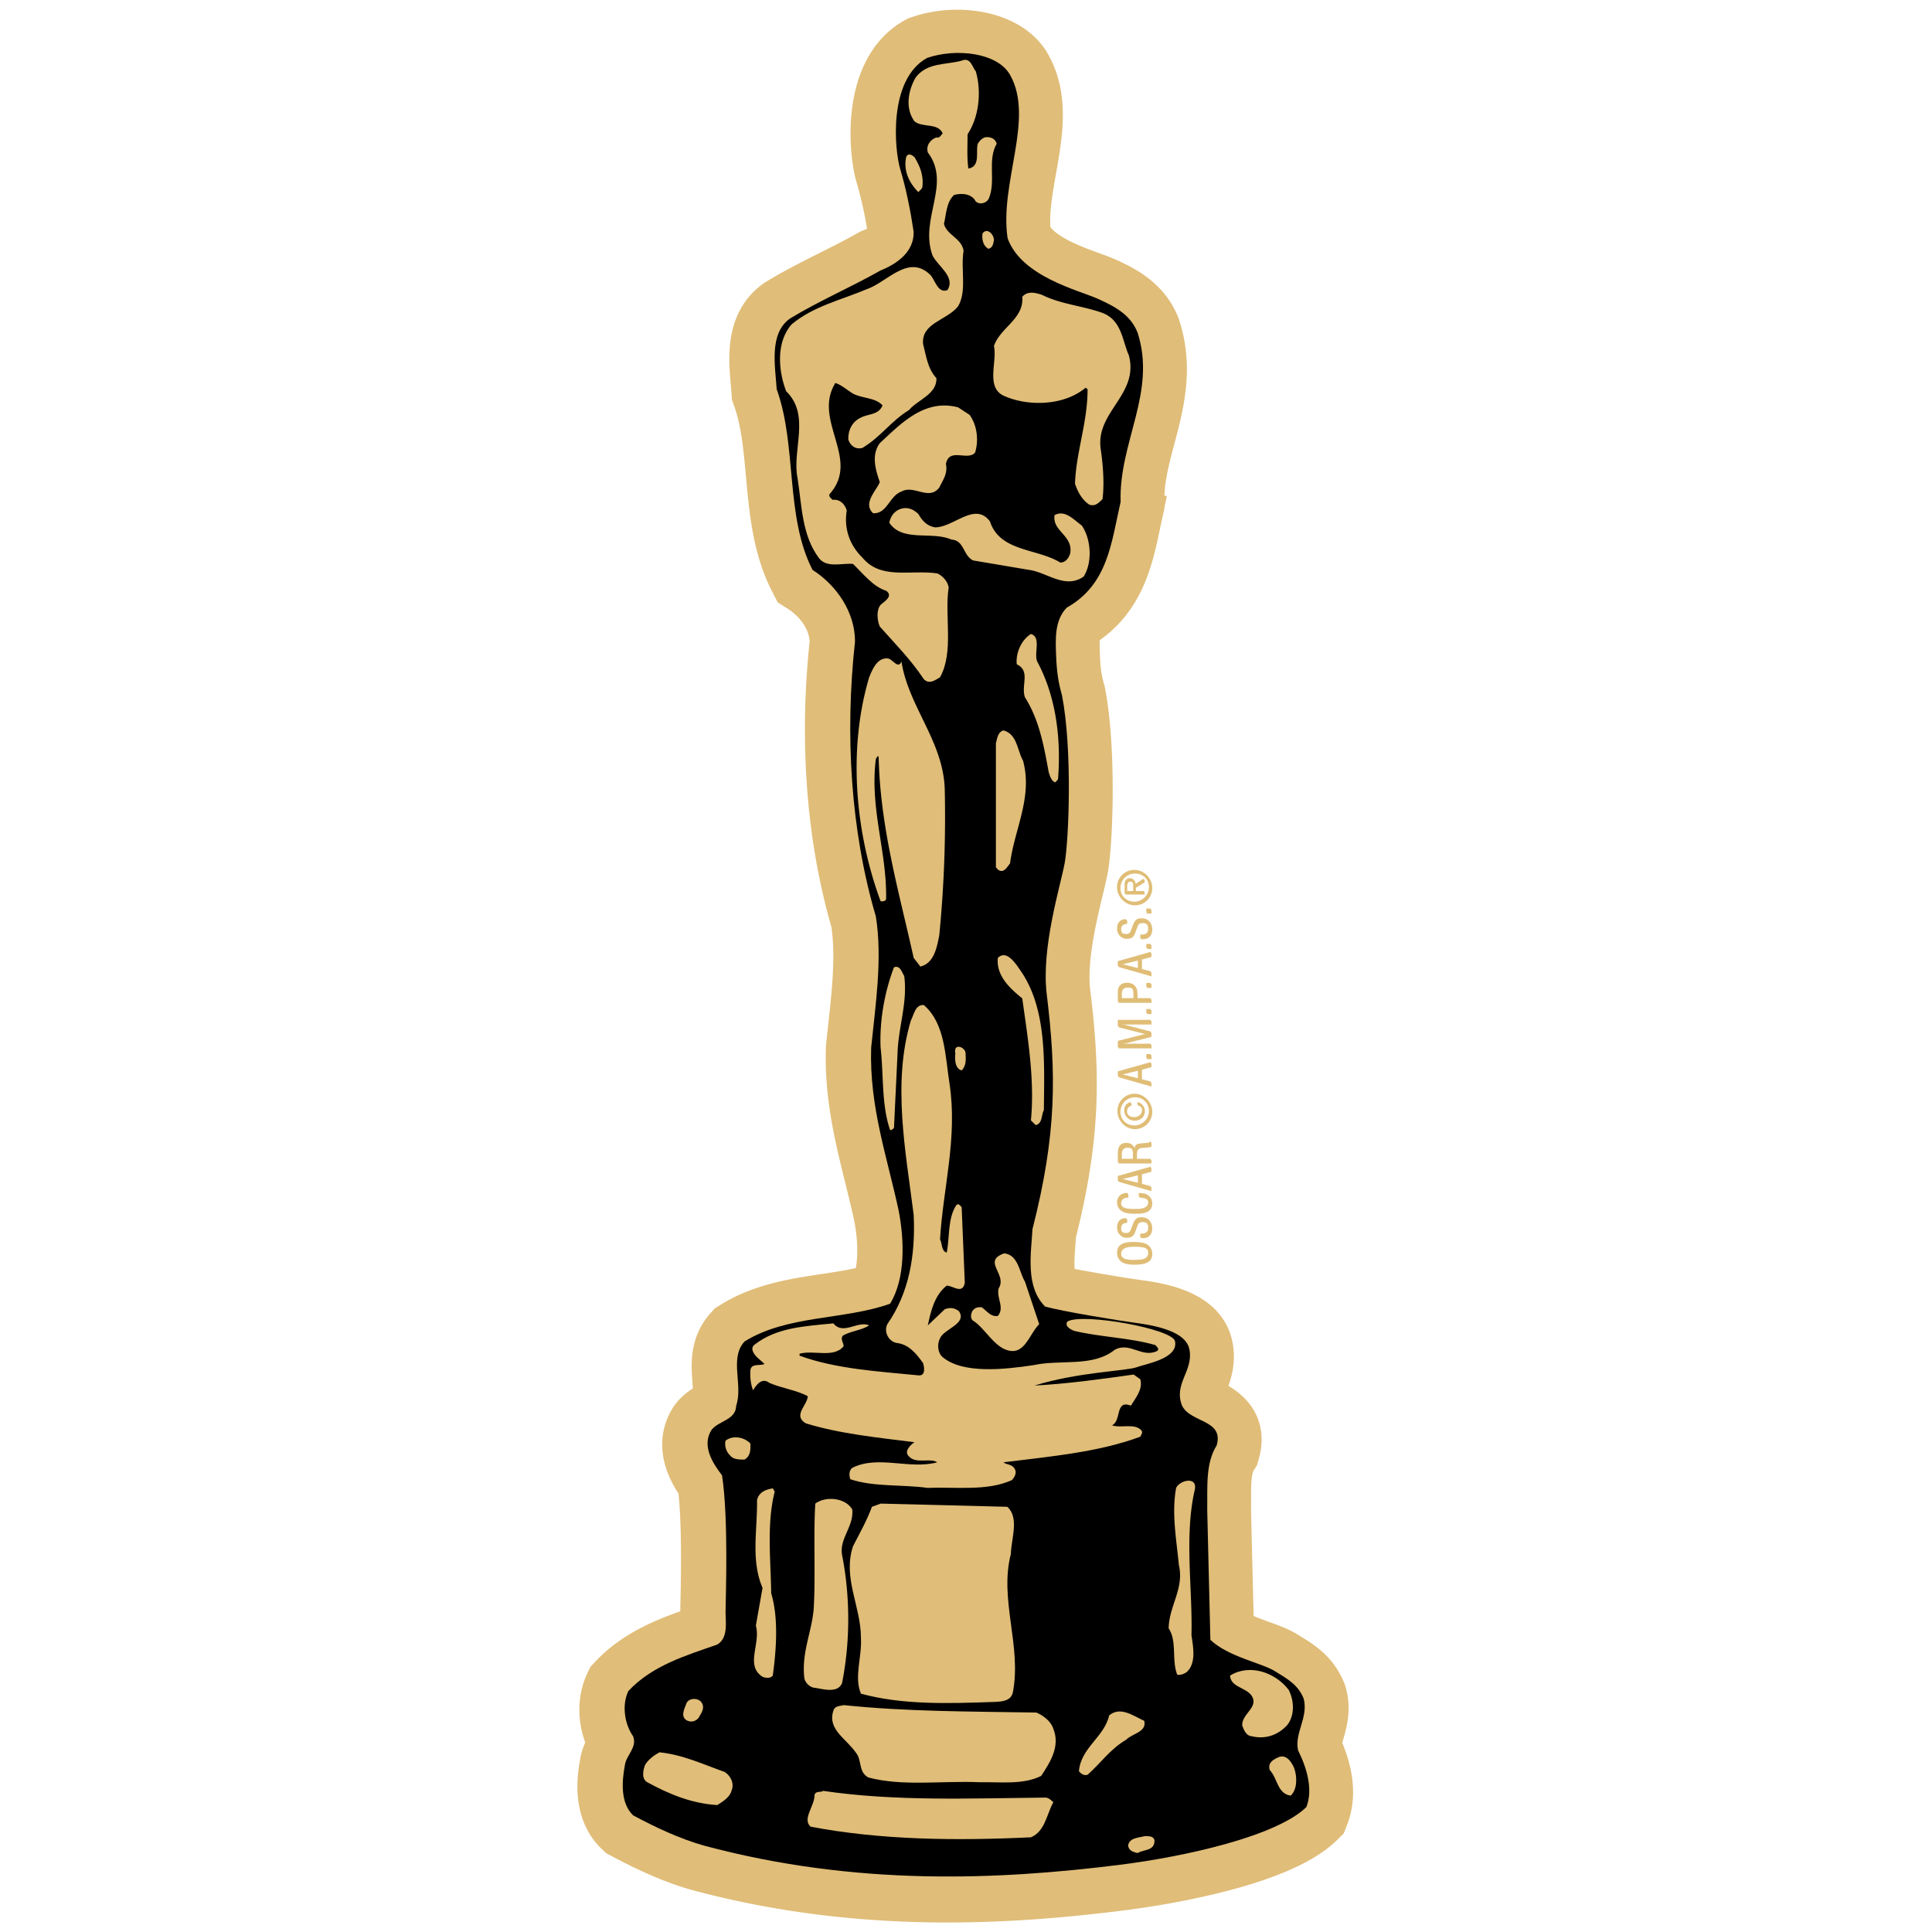 <svg xmlns="http://www.w3.org/2000/svg" width="2500" height="2500" viewBox="0 0 192.756 192.756"><g fill-rule="evenodd" clip-rule="evenodd"><path fill="#fff" d="M0 0h192.756v192.756H0V0z"/><path d="M131.232 174.375c-.041-.368.094-.86.268-1.428.297-1.006.668-2.255.273-3.722l-.025-.099-.041-.095c-.732-1.832-2.078-2.655-3.381-3.449l-.238-.148c-.613-.375-1.404-.663-2.32-.994-1.072-.387-2.354-.854-3.26-1.469l-.291-12.074c.006-.379.006-.757.002-1.126-.006-1.705-.01-3.315.666-4.387l.135-.21.07-.242c.859-2.985-1.553-4.152-2.58-4.648-.301-.146-.83-.403-.963-.561-.137-.435-.031-.781.309-1.608.354-.866.838-2.052.564-3.534-.514-2.935-4.127-3.745-6.797-4.1-1.568-.207-6.43-1.008-8.346-1.464-.857-1.192-.719-3.15-.568-5.054l.061-.836c2.467-9.732 2.402-15.947 1.416-23.96-.389-3.338.633-7.598 1.311-10.417.203-.854.385-1.587.48-2.144.447-2.529.805-11.704-.281-17.325l-.014-.075-.018-.071c-.293-1.034-.463-1.907-.525-3.555l-.004-.082c-.049-1.325-.094-2.574.477-3.29 4.004-2.431 4.85-6.421 5.586-9.954a69.98 69.98 0 0 1 .338-1.561l.049-.223-.006-.229c-.072-2.204.482-4.302 1.07-6.525.893-3.372 1.816-6.857.531-10.841l-.018-.053-.018-.054c-.957-2.411-3.023-3.504-4.885-4.339-.402-.179-.9-.358-1.471-.566-2.104-.766-5.59-2.036-6.529-4.318-.262-2.033.141-4.338.537-6.572.615-3.481 1.25-7.08-.48-10.138-1.723-3.049-6.77-3.749-10.4-2.488l-.145.049-.135.074c-4.873 2.71-4.273 10.597-3.501 13.163.5 1.672.92 3.637 1.253 5.839-.025.819-.755 1.526-2.188 2.104l-.108.046-.1.055c-1.274.721-2.618 1.396-3.918 2.05-1.708.857-3.47 1.742-5.159 2.769l-.05.032-.05.034c-2.672 1.88-2.374 5.241-2.155 7.696.029.327.054.639.076.933l.016.248.085.234c.844 2.337 1.083 4.973 1.338 7.767.323 3.554.659 7.224 2.323 10.462l.22.423.401.255c2.1 1.342 3.405 3.491 3.42 5.617-1.063 9.825-.331 19.435 2.113 27.82.517 3.353.113 7.042-.281 10.611l-.211 1.944-.005.056v.065c-.158 4.662.869 8.801 1.859 12.807.319 1.28.646 2.605.919 3.878.574 2.998.434 5.721-.358 7.46-1.563.475-3.247.74-5.026 1.009-3.122.47-6.353.954-9.206 2.73l-.208.132-.166.184c-1.401 1.546-1.256 3.42-1.134 4.925.062.806.123 1.563-.056 2.092 0 0-.079.233-.082.276l-.005.102a4.906 4.906 0 0 1-.439.25c-.529.288-1.184.643-1.687 1.315l-.046.06-.041.065c-1.545 2.47.003 4.971.871 6.146.474 3.582.342 9.58.292 11.896-.011.484-.017.804-.017.993 0 .213.009.425.017.635.012.312.031.859-.026 1.121l-.468.162c-2.934 1.011-6.26 2.159-8.742 4.802l-.184.196-.118.243c-.85 1.749-.689 4.076.343 5.852a4.077 4.077 0 0 1-.18.333c-.25.438-.592 1.036-.681 1.803l.018-.12c-.205 1.106-.834 4.479 1.331 6.577l.179.174.219.115c1.957 1.043 4.565 2.35 7.441 3.17 16.287 4.369 31.044 3.348 42.083 1.971 2.543-.314 15.457-2.108 19.715-6.257l.271-.268.139-.355c.739-1.877.471-4.221-.75-6.792z" fill="#e0bd78"/><path d="M131.305 174.243c-.043-.367.098-.859.266-1.428.299-1.005.67-2.254.271-3.725l-.023-.097-.039-.094c-.732-1.831-2.076-2.655-3.381-3.451l-.238-.146c-.611-.377-1.404-.663-2.324-.995-1.07-.387-2.352-.856-3.252-1.469l-.295-12.072c.004-.381.004-.76.004-1.128-.004-1.705-.012-3.315.666-4.386l.133-.213.068-.24c.861-2.986-1.551-4.151-2.58-4.648-.297-.145-.828-.402-.963-.561-.137-.436-.027-.78.309-1.607.357-.867.84-2.052.564-3.535-.516-2.938-4.123-3.748-6.793-4.099-1.57-.207-6.432-1.008-8.35-1.461-.855-1.196-.715-3.154-.566-5.061l.061-.836c2.469-9.729 2.402-15.943 1.418-23.957-.391-3.337.633-7.598 1.309-10.417.205-.853.385-1.59.479-2.143.447-2.533.807-11.704-.279-17.325l-.012-.075-.02-.071c-.291-1.034-.463-1.907-.525-3.555l-.004-.082c-.051-1.329-.092-2.576.479-3.294 4.004-2.428 4.846-6.418 5.586-9.953.105-.513.217-1.046.332-1.558l.053-.223-.006-.229c-.072-2.203.482-4.302 1.068-6.525.896-3.371 1.82-6.856.533-10.841l-.018-.056-.02-.051c-.951-2.411-3.021-3.503-4.887-4.339-.398-.179-.895-.36-1.467-.569-2.105-.762-5.59-2.034-6.531-4.315-.256-2.032.145-4.337.539-6.575.617-3.479 1.25-7.078-.479-10.136-1.725-3.051-6.77-3.748-10.401-2.487l-.145.05-.135.075c-4.875 2.707-4.275 10.596-3.504 13.165.502 1.667.923 3.636 1.255 5.837-.026.819-.757 1.526-2.189 2.105l-.106.042-.1.058c-1.276.721-2.62 1.397-3.92 2.05-1.705.854-3.472 1.742-5.158 2.769l-.052.031-.048.032c-2.673 1.884-2.372 5.243-2.158 7.698.03.33.059.639.078.93l.018.251.083.231c.842 2.337 1.085 4.975 1.341 7.768.323 3.552.656 7.226 2.323 10.46l.218.423.401.258c2.099 1.343 3.407 3.492 3.422 5.619-1.063 9.825-.333 19.433 2.114 27.816.515 3.354.11 7.043-.283 10.613l-.21 1.945-.006.057-.001.065c-.156 4.659.871 8.799 1.863 12.807.314 1.279.644 2.605.916 3.876.576 2.999.434 5.719-.356 7.46-1.564.476-3.247.741-5.025 1.008-3.127.469-6.357.955-9.209 2.733l-.207.131-.166.183c-1.4 1.544-1.253 3.418-1.13 4.926.062.803.123 1.564-.056 2.093 0 0-.079.233-.082.275l-.006.103a6.395 6.395 0 0 1-.442.249c-.525.288-1.181.644-1.686 1.312l-.045.062-.04.062c-1.543 2.475.002 4.972.872 6.149.471 3.582.342 9.578.292 11.895-.01.484-.018.801-.018.991 0 .214.008.427.016.636.012.312.031.861-.023 1.124l-.469.161c-2.937 1.011-6.262 2.159-8.743 4.801l-.182.194-.118.243c-.851 1.749-.689 4.079.345 5.856-.05.101-.126.231-.183.329-.25.438-.594 1.037-.681 1.804l.016-.119c-.204 1.105-.832 4.479 1.334 6.577l.177.17.22.118c1.956 1.044 4.565 2.351 7.441 3.171 16.288 4.365 31.043 3.348 42.083 1.971 2.545-.318 15.457-2.11 19.713-6.259l.273-.268.139-.354c.734-1.876.464-4.22-.756-6.79z" fill="#e0bd78"/><path d="M113.467 132.102c-1.568-.206-7.543-1.177-9.121-1.647-1.963-1.963-1.412-5.185-1.254-7.734 2.42-9.474 2.393-15.508 1.412-23.477-.549-4.712 1.414-10.847 1.805-13.075.393-2.222.787-11.186-.273-16.684-.355-1.258-.523-2.265-.59-3.965-.066-1.702-.158-3.533 1.061-4.791 4.121-2.314 4.449-6.502 5.379-10.559-.197-5.928 3.613-10.914 1.688-16.881-.668-1.688-2.066-2.526-3.965-3.376-1.9-.852-7.631-2.199-9.002-6.046-.824-5.536 2.719-11.917.246-16.292-1.277-2.257-5.456-2.671-8.282-1.689-3.887 2.16-3.262 9.149-2.672 11.111.59 1.963 1.021 4.12 1.338 6.242.037 2.001-1.651 3.181-3.3 3.847-2.983 1.689-6.123 3.023-9.027 4.791-2.122 1.492-1.495 4.71-1.337 7.064 2.041 5.655.826 12.683 3.573 18.021 2.395 1.532 4.239 4.202 4.239 7.146-1.021 9.265-.431 18.923 2.082 27.441.669 4.242-.04 8.835-.471 13.075-.198 5.889 1.61 10.952 2.75 16.292.549 2.867.704 6.714-.867 9.263-4.671 1.65-10.246 1.099-14.524 3.771-1.531 1.687-.118 4.317-.825 6.4-.038 1.452-1.766 1.489-2.474 2.432-.981 1.572.119 3.298 1.061 4.516.667 4.317.352 12.472.352 13.584 0 1.11.277 2.629-.823 3.299-3.143 1.1-6.478 2.081-8.873 4.634-.668 1.372-.392 3.296.471 4.515.433 1.138-.704 1.884-.823 2.904-.316 1.686-.431 3.769.823 4.985 2.276 1.217 4.594 2.316 7.067 3.021 15.231 4.083 29.408 3.42 41.404 1.926 6.768-.846 15.756-2.9 18.701-5.771.705-1.806 0-4.006-.826-5.652-.391-1.729 1.061-3.3.551-5.184-.551-1.374-1.627-1.963-2.904-2.748-1.277-.787-4.633-1.415-6.4-3.103l-.311-12.914c.035-2.278-.197-4.674.941-6.479.744-2.593-2.594-2.234-3.457-3.964-.863-2.199 1.139-3.456.746-5.577-.203-1.145-1.479-2.17-5.289-2.672z"/><path d="M96.495 18.33c.118.393-.313.196-.471.353l-.55-.076c.276-.277.629-.317 1.021-.277zM92.57 46.674c-.198.041-.393.354-.59.119-.198-.509 0-1.061.198-1.532.392.276.392.864.392 1.413z" fill="#c4a76a"/><path fill="#fff" d="M85.779 138.343h.471-.471zM96.142 138.735c-2.828.473-6.712.395-9.695-.272 3.178-.04 6.515.04 9.695.272zM96.692 138.735h.47-.47z"/><path d="M128.254 170.497v.079h-.273l.078-.195c.078.075.117.116.195.116z" fill="#c9b04c"/><path d="M97.438 7.219c.588 2.082.312 4.554-.825 6.283 0 1.021-.078 2.314.079 3.416 1.255-.198.705-1.73.941-2.474.195-.315.354-.471.668-.628.549-.118 1.098.117 1.217.628-.941 1.649-.078 3.652-.746 5.379-.195.55-.904.747-1.334.392-.393-.784-1.375-.863-2.161-.665-.785.704-.785 1.922-1.021 2.904.355 1.175 1.728 1.373 1.963 2.669-.314 1.885.355 4.004-.547 5.536-1.101 1.413-3.692 1.648-3.494 3.768.313 1.178.431 2.436 1.334 3.414.039 1.613-1.845 2.125-2.747 3.182-1.845 1.138-2.71 2.591-4.634 3.769-.707.195-1.218-.236-1.413-.826-.04-.942.393-1.806 1.255-2.196.708-.392 1.768-.237 2.161-1.218-.744-.825-2.082-.666-3.023-1.217-.55-.352-1.137-.862-1.689-1.021-2.316 3.768 2.591 7.579-.587 11.109-.079.238.154.396.313.55.707-.079 1.215.392 1.413 1.061-.313 1.884.352 3.535 1.57 4.712 1.844 2.237 4.788 1.178 7.46 1.568.55.237 1.06.827 1.139 1.413-.435 2.828.548 6.438-.865 8.954-.471.273-1.058.744-1.607.194-1.338-2.003-2.868-3.533-4.399-5.26-.273-.628-.354-1.649.079-2.16.315-.313 1.337-.863.549-1.413-1.293-.392-2.354-1.765-3.296-2.671-1.021-.114-2.591.436-3.375-.549-1.729-2.276-1.729-5.219-2.161-8.01-.59-2.786 1.334-6.28-1.14-8.673-.784-2.043-1.021-4.908.55-6.674 2.161-1.806 4.948-2.433 7.46-3.493 2.041-.668 4.202-3.613 6.399-1.415.471.549.748 1.846 1.689 1.491.823-1.334-.941-2.354-1.491-3.453-1.338-3.691 1.922-7.106-.471-10.288-.198-.705.273-1.295.863-1.491.312.117.431-.235.629-.393-.471-1.101-2.042-.55-2.826-1.218-.945-1.295-.629-3.063.116-4.357 1.14-1.532 3.023-1.256 4.594-1.689.898-.39 1.057.668 1.411 1.06z" fill="#e0bd78"/><path d="M92.099 18.801c-.119.236-.198.236-.392.471-.826-.825-1.532-2.043-1.219-3.495.198-.471.59-.194.827 0 .546.906.941 1.848.784 3.024zM99.244 24.064c-.078.393-.119.745-.549.863-.512-.276-.67-.903-.59-1.531.471-.629 1.139.117 1.139.668zM110.078 31.325c1.924.745 1.963 2.747 2.629 4.239 1.021 3.888-3.258 5.574-2.824 9.226.236 1.648.391 3.416.195 5.102-.355.355-.746.788-1.334.55-.707-.471-1.139-1.254-1.416-2.08.121-3.218 1.258-6.084 1.258-9.423l-.195-.155c-2.082 1.767-5.652 1.924-8.125.824-1.887-.824-.67-3.416-1.021-4.986.627-1.845 3.02-2.708 2.826-4.907.549-.63 1.334-.393 1.963-.195 1.884.942 4.083 1.097 6.044 1.805zM96.811 41.492c.744 1.021.939 2.513.548 3.77-.747.863-2.594-.55-2.906 1.14.197.979-.313 1.607-.666 2.355-1.061 1.334-2.515-.315-3.771.392-1.215.433-1.413 2.236-2.826 2.16-1.061-.981.312-2.239.666-3.102-.433-1.257-.863-2.71 0-3.889 2.041-1.882 4.437-4.473 7.814-3.572l1.141.746zM91.707 51.384c.392.709.902 1.218 1.686 1.337 1.884-.04 3.967-2.591 5.457-.59.98 3.023 4.672 2.671 6.988 4.083.549.076.943-.55 1.021-.942.273-1.767-1.805-2.16-1.572-3.77 1.061-.59 1.963.511 2.711 1.021.941 1.334 1.096 3.691.193 5.104-1.844 1.294-3.648-.431-5.453-.668l-5.576-.941c-1.02-.51-.865-2.003-2.159-2.082-1.963-.863-4.908.277-6.202-1.686.154-.708.587-1.257 1.294-1.417.708-.152 1.219.199 1.612.551zM103.561 66.109c1.846 3.416 2.395 7.574 2.082 11.659 0 .158-.197.276-.277.392-.391-.116-.547-.666-.666-1.058-.473-2.591-.939-5.184-2.355-7.419-.432-1.18.59-2.632-.824-3.3-.119-1.021.393-2.395 1.414-3.024 1.057.316.272 1.883.626 2.75zM90.017 66.109c.708 4.515 4.163 7.931 4.317 12.719.119 4.868-.079 9.814-.547 14.606-.237 1.175-.511 2.787-1.887 3.098l-.665-.863c-1.453-6.556-3.341-12.955-3.495-20.059l-.079-.079-.198.273c-.628 4.946 1.1 9.228 1.021 13.938 0 .272-.313.315-.549.272-2.512-6.79-3.297-15.113-1.14-22.335.317-.748.748-1.926 1.809-1.888.51.001 1.06 1.141 1.413.318zM102.15 76.002c.979 3.651-.867 6.83-1.299 10.244-.234.276-.51.824-.941.749-.273-.079-.273-.157-.471-.354V74.273c.117-.472.197-1.137.746-1.294 1.374.352 1.374 1.963 1.965 3.023zM102.07 97.201c2.473 3.808 2.197 8.99 2.156 13.66-.271.471-.113 1.336-.822 1.493l-.471-.473c.391-4.079-.314-8.201-.863-12.168-1.219-.982-2.631-2.279-2.434-4.044.942-.902 1.884.749 2.434 1.532zM90.293 97.478c.352 2.668-.59 5.062-.668 7.732l-.352 7.421c-.119.118-.238.272-.396.193-.863-2.511-.627-5.455-.942-8.202-.116-2.668.392-5.536 1.337-8.011.626-.232.783.51 1.021.867zM96.416 105.289c.039.587.039 1.177-.392 1.607-.628-.154-.706-1.021-.628-1.687-.235-1.138 1.099-.628 1.02.08zM102.344 127.98l1.416 4.237c-1.064 1.062-1.496 3.377-3.494 2.475-1.18-.548-2.041-2.158-3.104-2.826-.315-.232-.197-.705-.078-.941.234-.354.549-.43.941-.393.51.353.902.983 1.611.863.705-.863-.158-1.766.076-2.747.904-1.413-1.688-2.709.553-3.493 1.413.154 1.489 1.844 2.079 2.825zM74.94 144.118c.04.623 0 1.293-.587 1.606-.51 0-1.1 0-1.413-.392-.431-.393-.589-1.021-.474-1.492.708-.549 1.808-.392 2.474.278zM119.305 148.629c-1.102 4.673-.238 9.854-.354 14.607.156 1.139.512 2.784-.471 3.688-.277.197-.588.315-.941.275-.59-1.413 0-3.337-.867-4.634.041-2.235 1.572-3.965 1.021-6.319-.232-2.513-.744-5.145-.271-7.693.349-.745 2.041-1.179 1.883.076zM77.376 148.907c-.826 3.216-.395 6.829-.355 10.166.748 2.473.511 5.652.158 8.206-.236.313-.747.233-1.021.118-1.765-1.139-.158-3.299-.666-5.104l.666-3.771c-1.178-2.747-.511-5.691-.55-8.754.158-.708.748-1.021 1.413-1.141.236-.114.236.201.355.28zM85.11 150.712c.157 1.727-1.294 2.865-1.021 4.514.823 4.164.823 8.678 0 12.799-.432 1.061-1.884.589-2.747.469-.471-.039-.982-.544-1.021-1.021-.277-2.511.744-4.513.942-6.869.194-3.336-.04-7.261.157-10.482 1.058-.784 3.021-.589 3.69.59z" fill="#e0bd78"/><path d="M100.578 150.438c1.215 1.097.393 3.179.352 4.71-1.178 4.554 1.1 9.188.199 13.818-.199.826-1.021.905-1.809.942-4.63.157-9.146.314-13.348-.823-.706-1.688.118-3.653 0-5.577 0-3.139-1.845-6.006-.784-9.145.668-1.298 1.413-2.631 1.884-3.926l.863-.316 12.643.317zM128.646 168.692c.551 1.062.629 2.512-.115 3.493-.865.981-2.16 1.494-3.574 1.141-.549-.04-.785-.63-.943-1.062-.078-1.179 1.689-1.809.943-2.983-.627-.866-2.08-.827-2.16-2.002 1.965-1.217 4.515-.316 5.849 1.413zM70.112 170.026c.316.55-.117 1.06-.352 1.491-.353.396-.826.432-1.219.199-.586-.434-.155-1.141 0-1.611.198-.628 1.258-.667 1.571-.079zM103.482 170.968c.67.276 1.451.865 1.686 1.612.709 1.766-.312 3.334-1.213 4.709-1.805.902-4.084.591-6.205.627-3.688-.157-7.654.432-11.03-.47-1.021-.551-.63-1.686-1.215-2.435-.985-1.452-2.908-2.354-2.279-4.237.155-.512.669-.434 1.021-.552 6.358.668 12.798.632 19.235.746zM114.238 171.792c.277 1.139-1.215 1.257-1.803 1.888-1.611.941-2.514 2.313-3.85 3.493-.395.116-.666-.12-.863-.356.197-2.353 2.51-3.377 3.023-5.572 1.14-.943 2.435.077 3.493.547zM72.39 176.896c.587.394.982 1.141.666 1.887-.157.627-.902 1.097-1.413 1.414-2.591-.16-4.829-1.102-6.989-2.28-.629-.351-.393-1.293-.198-1.764.356-.552.907-.942 1.416-1.22 2.356.236 4.398 1.219 6.518 1.963zM129.197 176.505c.314.865.314 2.159-.354 2.749-1.338-.197-1.297-1.729-2.08-2.552-.199-.67.238-.981.742-1.218.868-.472 1.417.391 1.692 1.021zM104.424 179.449c.314.039.59.312.744.471-.664 1.177-.822 2.904-2.234 3.493-7.5.355-14.959.276-21.987-1.06-.863-.784.434-2.081.396-3.181.154-.43.59-.195.863-.391 7.183 1.059 14.564.747 22.218.668zM115.262 183.689c.037 1.098-1.023.902-1.689 1.295-.471-.118-.865-.235-.943-.747.119-.784 1.061-.784 1.691-.942.39 0 .824 0 .941.394zM106.586 131.945c-.357.471.352.824.664.941 2.633.631 5.498.669 8.09 1.413.08.118.471.354.197.59-1.533.744-2.711-.942-4.242-.119-2.201 1.768-5.418.942-8.088 1.533-2.865.43-7.026.902-9.067-.786-.511-.432-.59-1.296-.276-1.884.355-.942 2.749-1.452 1.886-2.709-.431-.354-.904-.393-1.415-.195l-1.686 1.607c.273-1.294.628-2.982 1.884-3.966.629 0 1.57.905 1.805-.272l-.313-7.539c-.119-.157-.353-.471-.55-.196-.863 1.335-.628 3.141-.942 4.713-.549-.158-.432-.863-.668-1.336.316-5.183 1.768-10.128.944-15.547-.433-2.749-.433-5.967-2.552-7.812-.863-.078-.984.942-1.297 1.529-1.884 6.243-.511 13.112.277 19.396.194 4.08-.471 7.812-2.632 10.91-.392.827.198 1.809 1.021 1.887 1.14.158 1.884 1.061 2.552 2.002.116.395.273 1.295-.471 1.217-3.966-.393-8.208-.626-11.856-1.962v-.196c1.413-.395 3.414.469 4.396-.747 0-.353-.352-.707-.079-1.06.823-.472 1.844-.511 2.628-1.021-1.136-.51-2.589 1.021-3.57-.198-2.789.277-5.615.396-7.812 2.083-.59.395-.079 1.021.194 1.296l.748.668c-.471.236-1.337-.118-1.416.666-.038.709.04 1.376.275 1.963.277-.472.863-1.334 1.611-.747 1.255.554 2.668.707 3.847 1.338-.04.9-1.532 1.923-.198 2.706 3.455 1.062 7.187 1.416 10.839 1.886-.355.235-1.1.905-.55 1.414.704.785 2.117.115 2.826.591-2.826.743-5.89-.748-8.48.548-.355.274-.313.785-.198 1.138 2.358.788 5.184.511 7.736.866 2.747-.12 5.928.354 8.4-.787.234-.274.51-.708.273-1.1-.273-.511-.783-.393-1.137-.665 4.67-.591 9.383-.983 13.662-2.554.078-.196.311-.43.078-.669-.709-.702-2.002-.157-2.904-.47.98-.432.273-2.593 1.883-1.962.512-.824 1.217-1.651.943-2.633l-.668-.47c-3.377.47-6.398.903-9.895 1.098 4.279-1.333 9.232-1.463 10.182-1.824.914-.346 4.209-.854 3.842-2.604-.26-1.242-9.19-2.832-10.721-1.969z" fill="#e0bd78"/><path d="M111.529 125.089c0-.96.887-1.076 1.641-1.073.91.004 1.791.125 1.791 1.083 0 .959-.881 1.073-1.791 1.077-.754 0-1.641-.113-1.641-1.087zm.332.016c0 .562.588.699 1.314.697.953-.005 1.451-.104 1.451-.704 0-.607-.498-.702-1.451-.709-.726-.002-1.314.139-1.314.716zM112.459 122.011c-.338-.026-.598.157-.598.52 0 .534.33.59.588.59.227 0 .363-.102.445-.312.064-.178.129-.347.193-.522.234-.62.451-.736.889-.736.619 0 .984.392.984 1.021 0 .322-.098.709-.527.896-.16.07-.42.066-.596.07v-.364c.484.019.789-.073.789-.618 0-.371-.184-.627-.57-.627-.5 0-.5.198-.629.533-.074.177-.162.468-.252.642-.162.312-.42.391-.75.391-.541 0-.896-.379-.896-.916 0-.601.316-.965.93-.932v.364zM112.578 119.488c-.387.009-.717.137-.717.589 0 .634.895.641 1.33.641.445.016 1.436.026 1.436-.641 0-.433-.354-.523-.709-.571-.07-.006-.152-.009-.225-.018v-.362c.062.01.137.01.203.02.264.02.467.031.691.188a.819.819 0 0 1 .373.714c0 1.014-.979 1.047-1.762 1.047-.74 0-1.67-.111-1.67-1.042 0-.622.469-.943 1.049-.927v.362h.001zM111.604 117.908v-.479l3.277-.929v.404l-.947.259v1.037l.947.241v.4l-3.277-.933zm.257-.236v.007l1.742.433v-.864l-1.742.424zM114.881 115.719v.362h-3.277v-.845c0-.686.178-1.126.928-1.105.387.017.66.251.719.635h.006c.043-.425.178-.534.613-.581a8.1 8.1 0 0 0 .727-.074c.064-.011.209-.035.209-.124h.076v.423c-.211.079-.613.115-.834.115-.328 0-.613.131-.613.56v.635h1.446v-.001zm-1.77 0v-.574c-.006-.169-.033-.642-.604-.634-.564.007-.58.45-.58.694v.514h1.184zM113.24 112.653c-.936 0-1.711-.77-1.711-1.722 0-.943.775-1.708 1.711-1.708.963 0 1.721.765 1.721 1.708 0 .953-.758 1.722-1.721 1.722zm0-3.174c-.809 0-1.453.644-1.453 1.452a1.457 1.457 0 1 0 2.916 0c0-.808-.646-1.452-1.463-1.452zm.317.584c.404.045.668.401.668.795 0 .577-.436.953-1.002.953-.555 0-.984-.357-.984-.937 0-.41.242-.742.656-.812v.255c-.275.048-.445.277-.445.55 0 .446.35.686.773.686.414 0 .791-.251.791-.695 0-.27-.176-.512-.457-.54v-.255zM111.604 107.472v-.479l3.277-.924v.401l-.947.257v1.04l.947.24v.402l-3.277-.937zm.257-.237v.01l1.742.433v-.868l-1.742.425zM114.881 105.673h-.438v-.401h.438v.401zM111.604 102.493v-.639h3.277v.362h-2.707c-.135 0-.273-.007-.41 0v.01c.186.039.314.072.438.102l2.68.687v.435l-2.723.686a6.498 6.498 0 0 1-.395.098v.008c.137 0 .281-.008.42-.008h2.697v.364h-3.277v-.644l2.557-.647c.139-.03.273-.05.484-.064v-.01a4.915 4.915 0 0 1-.49-.086l-2.551-.654zM114.881 100.772h-.438v.401h.438v-.401zM114.881 100.051h-3.277v-.863c0-.253.023-.574.211-.765.184-.197.434-.266.699-.266.365 0 .719.11.883.461.096.231.096.602.096.85v.219h1.389v.364h-.001zm-1.721-.364v-.354c0-.497-.072-.808-.637-.801-.533 0-.607.338-.596.779v.376h1.233zM114.881 98.57h-.438v-.396h.438v.396zM111.604 96.477v-.478l3.277-.929v.404l-.947.257v1.037l.947.243v.403l-3.277-.937zm.257-.237v.01l1.742.436v-.869l-1.742.423zM114.881 94.678h-.438v-.399h.438v.399zM112.459 92.184c-.338-.026-.598.158-.598.517 0 .534.33.589.588.589.227 0 .363-.1.445-.31.064-.177.129-.346.193-.52.234-.622.451-.737.889-.737.619 0 .984.389.984 1.019 0 .325-.098.709-.527.899-.16.069-.42.066-.596.069v-.364c.484.016.789-.072.789-.621 0-.368-.184-.625-.57-.625-.5 0-.5.202-.629.533-.074.18-.162.468-.252.644-.162.312-.42.39-.75.39-.541 0-.896-.38-.896-.916 0-.601.316-.965.93-.932v.365zM114.881 90.75h-.438v.396h.438v-.396zM113.24 86.894a1.71 1.71 0 0 1 1.721 1.713 1.71 1.71 0 0 1-1.721 1.718 1.715 1.715 0 0 1 0-3.431zm0 3.172c.816 0 1.463-.651 1.463-1.46a1.45 1.45 0 0 0-1.463-1.454c-.799 0-1.453.646-1.453 1.454 0 .81.654 1.46 1.453 1.46zm.963-2.315v.284l-.881.542v.427h.881v.246h-1.922v-.847c0-.158 0-.318.104-.465.074-.14.25-.222.414-.218.377 0 .516.272.523.602l.881-.571zm-1.066.898c0-.266.039-.683-.355-.683-.283 0-.322.259-.322.492v.545h.678v-.354h-.001z" fill="#e0bd76"/><path d="M131.156 174.271c-.043-.368.094-.86.266-1.428.295-1.005.668-2.255.273-3.721l-.027-.1-.039-.096c-.732-1.831-2.078-2.655-3.381-3.449l-.24-.148c-.609-.373-1.402-.662-2.32-.994-1.068-.387-2.352-.854-3.258-1.467l-.293-12.074c.008-.379.008-.759.004-1.126-.006-1.706-.01-3.314.666-4.387l.135-.211.068-.241c.861-2.985-1.551-4.154-2.58-4.649-.297-.145-.83-.403-.961-.562-.137-.433-.029-.781.311-1.608.354-.862.836-2.051.562-3.532-.516-2.936-4.125-3.747-6.797-4.1-1.568-.208-6.428-1.009-8.346-1.462-.857-1.194-.719-3.15-.568-5.058l.059-.834c2.469-9.734 2.404-15.947 1.416-23.96-.389-3.339.637-7.6 1.314-10.418.203-.854.381-1.585.48-2.142.445-2.531.803-11.704-.283-17.325l-.014-.075-.02-.072c-.291-1.033-.463-1.907-.523-3.554l-.004-.082c-.049-1.326-.092-2.575.475-3.291 4.006-2.431 4.852-6.42 5.588-9.953a69.98 69.98 0 0 1 .338-1.561l.049-.223-.006-.228c-.072-2.203.48-4.302 1.072-6.525.891-3.371 1.814-6.857.529-10.841l-.018-.053-.018-.054c-.957-2.411-3.023-3.502-4.885-4.338-.4-.179-.898-.359-1.469-.565-2.105-.766-5.592-2.038-6.531-4.319-.262-2.033.143-4.338.535-6.572.617-3.481 1.252-7.08-.479-10.138-1.723-3.049-6.769-3.749-10.4-2.487l-.144.048-.132.072c-4.873 2.709-4.273 10.596-3.502 13.162.5 1.672.921 3.638 1.253 5.84-.025.818-.755 1.526-2.187 2.104l-.108.045-.1.055c-1.274.722-2.618 1.397-3.918 2.05-1.708.857-3.471 1.742-5.159 2.769l-.05.032-.05.034c-2.673 1.881-2.374 5.24-2.155 7.696.029.328.055.638.076.934l.017.247.083.234c.845 2.337 1.084 4.973 1.339 7.767.323 3.554.658 7.224 2.324 10.462l.218.424.403.255c2.1 1.342 3.404 3.491 3.42 5.617-1.062 9.826-.331 19.435 2.113 27.821.517 3.351.113 7.04-.281 10.611l-.21 1.944s-.006.065-.006.055v.064c-.157 4.664.87 8.803 1.86 12.807.319 1.282.646 2.608.919 3.88.574 2.998.434 5.721-.358 7.46-1.562.475-3.247.74-5.026 1.008-3.122.469-6.353.955-9.206 2.732l-.207.131-.166.183c-1.401 1.547-1.255 3.419-1.134 4.926.063.804.123 1.562-.056 2.091 0 0-.079.234-.082.275l-.004.105a6.605 6.605 0 0 1-.439.248c-.53.287-1.184.641-1.687 1.313l-.047.06-.04.066c-1.545 2.471.002 4.972.871 6.146.474 3.58.342 9.58.291 11.896-.01.484-.015.804-.015.993 0 .213.009.423.015.633.012.312.032.86-.025 1.123l-.469.16c-2.932 1.013-6.259 2.16-8.739 4.802l-.186.197-.117.243c-.85 1.749-.69 4.079.344 5.854a4.866 4.866 0 0 1-.18.333c-.251.438-.593 1.035-.682 1.802l.018-.121c-.205 1.105-.833 4.48 1.331 6.578l.179.173.219.116c1.956 1.043 4.565 2.348 7.441 3.169 16.287 4.369 31.044 3.348 42.083 1.972 2.543-.314 15.457-2.109 19.715-6.258l.271-.267.139-.356c.732-1.876.462-4.22-.755-6.792z" fill="#e0bd78" stroke="#e0bd78" stroke-width="5.362" stroke-miterlimit="2.613"/><path d="M131.227 174.139c-.043-.368.098-.86.264-1.428.303-1.004.674-2.255.275-3.724l-.025-.097-.037-.095c-.734-1.832-2.08-2.655-3.381-3.449l-.24-.148c-.609-.374-1.404-.662-2.322-.994-1.072-.386-2.352-.856-3.256-1.467l-.295-12.074c.008-.38.008-.759.008-1.127-.008-1.706-.012-3.316.666-4.387l.131-.214.068-.238c.859-2.986-1.551-4.153-2.58-4.648-.297-.145-.83-.404-.965-.562-.135-.434-.023-.781.312-1.606.355-.866.838-2.053.564-3.535-.52-2.938-4.125-3.749-6.795-4.101-1.57-.207-6.432-1.004-8.348-1.461-.859-1.194-.717-3.152-.568-5.061l.059-.834c2.471-9.729 2.406-15.943 1.418-23.957-.389-3.339.635-7.599 1.311-10.418.205-.854.383-1.589.48-2.142.445-2.535.803-11.705-.279-17.326l-.014-.074-.021-.07c-.289-1.035-.461-1.908-.523-3.556l-.002-.082c-.051-1.328-.094-2.576.477-3.293 4.004-2.428 4.846-6.418 5.584-9.954.109-.513.221-1.045.334-1.558l.055-.223-.01-.229c-.07-2.203.486-4.302 1.072-6.524.895-3.372 1.818-6.857.529-10.841l-.014-.056-.021-.052c-.951-2.411-3.021-3.503-4.887-4.339a21.89 21.89 0 0 0-1.467-.568c-2.105-.763-5.588-2.035-6.529-4.317-.258-2.032.143-4.337.537-6.574.617-3.479 1.25-7.078-.477-10.137-1.725-3.051-6.771-3.748-10.403-2.487l-.145.05-.134.073c-4.875 2.707-4.275 10.596-3.504 13.164.502 1.668.923 3.636 1.255 5.838-.026.819-.757 1.526-2.189 2.104l-.105.042-.1.058c-1.276.721-2.62 1.397-3.92 2.051-1.705.854-3.472 1.742-5.158 2.768l-.051.032-.049.032c-2.673 1.884-2.372 5.243-2.157 7.699.03.329.058.638.077.93l.016.25.085.232c.841 2.336 1.084 4.974 1.339 7.767.324 3.552.657 7.225 2.323 10.46l.218.423.401.258c2.099 1.343 3.407 3.492 3.423 5.619-1.064 9.825-.334 19.433 2.112 27.817.516 3.354.11 7.043-.282 10.613l-.211 1.945s-.005.065-.005.054l-.001.065c-.156 4.661.87 8.803 1.862 12.807.315 1.281.645 2.606.916 3.88.576 2.998.434 5.717-.356 7.458-1.564.475-3.247.741-5.025 1.008-3.126.467-6.357.955-9.209 2.732l-.208.133-.166.182c-1.4 1.544-1.253 3.417-1.131 4.927.063.801.124 1.562-.056 2.091 0 0-.079.234-.082.275l-.006.104c-.115.076-.305.176-.442.249-.525.287-1.181.642-1.686 1.312l-.044.062-.041.062c-1.543 2.474.003 4.974.872 6.15.471 3.58.342 9.576.292 11.894-.01.485-.019.802-.019.993 0 .213.009.426.017.635.013.312.031.859-.023 1.122l-.469.161c-2.937 1.013-6.262 2.16-8.742 4.802l-.183.193-.119.243c-.85 1.749-.688 4.081.346 5.858-.05.102-.126.229-.182.329-.25.437-.594 1.036-.681 1.804l.016-.121c-.205 1.105-.832 4.479 1.334 6.577l.175.17.221.12c1.955 1.042 4.565 2.349 7.441 3.171 16.288 4.365 31.043 3.346 42.081 1.971 2.547-.318 15.457-2.11 19.717-6.259l.271-.267.141-.355c.733-1.874.465-4.219-.755-6.79z" fill="#e0bd78"/><path d="M113.387 131.998c-1.564-.207-7.541-1.179-9.119-1.647-1.963-1.963-1.412-5.186-1.254-7.734 2.42-9.474 2.393-15.508 1.412-23.479-.549-4.712 1.412-10.847 1.805-13.072.393-2.224.787-11.188-.273-16.685-.355-1.258-.523-2.265-.59-3.966-.064-1.702-.156-3.533 1.062-4.791 4.119-2.314 4.449-6.503 5.375-10.559-.195-5.928 3.615-10.914 1.691-16.881-.668-1.689-2.068-2.526-3.969-3.375-1.896-.853-7.627-2.2-9-6.047-.824-5.535 2.719-11.917.246-16.292-1.277-2.257-5.457-2.67-8.283-1.688-3.886 2.16-3.26 9.148-2.67 11.111.59 1.962 1.021 4.12 1.336 6.242.038 2.001-1.65 3.181-3.299 3.847-2.983 1.689-6.123 3.023-9.027 4.791-2.122 1.492-1.494 4.709-1.338 7.064 2.042 5.655.827 12.683 3.574 18.021 2.395 1.532 4.239 4.201 4.239 7.146-1.021 9.265-.431 18.923 2.082 27.44.668 4.244-.041 8.836-.471 13.076-.198 5.888 1.61 10.952 2.75 16.292.55 2.868.705 6.715-.866 9.264-4.671 1.65-10.245 1.1-14.524 3.77-1.532 1.687-.119 4.318-.826 6.399-.037 1.454-1.765 1.492-2.473 2.434-.98 1.57.118 3.297 1.06 4.515.669 4.318.353 12.472.353 13.586 0 1.109.275 2.627-.824 3.297-3.142 1.1-6.478 2.08-8.872 4.634-.669 1.372-.393 3.297.471 4.517.433 1.135-.705 1.883-.823 2.903-.317 1.686-.432 3.769.823 4.986 2.276 1.214 4.594 2.313 7.067 3.019 15.232 4.083 29.408 3.42 41.404 1.927 6.768-.845 15.756-2.899 18.701-5.772.705-1.805 0-4.004-.826-5.652-.393-1.729 1.062-3.298.551-5.182-.551-1.375-1.629-1.963-2.904-2.747-1.275-.788-4.633-1.418-6.398-3.104l-.314-12.916c.037-2.276-.197-4.674.941-6.479.746-2.593-2.59-2.235-3.453-3.965-.865-2.197 1.137-3.454.742-5.576-.199-1.145-1.477-2.17-5.289-2.672z"/><path d="M96.416 18.227c.12.392-.313.195-.471.352l-.549-.076c.276-.276.628-.317 1.02-.276zM92.491 46.57c-.197.041-.392.354-.589.119-.198-.51 0-1.061.197-1.532.392.276.392.864.392 1.413z" fill="#c4a76a"/><path fill="#fff" d="M85.7 138.24h.471-.471zM96.064 138.631c-2.828.473-6.712.394-9.696-.272 3.179-.04 6.515.038 9.696.272zM96.614 138.631h.47-.47z"/><path d="M128.176 170.394v.079h-.271l.074-.195c.08.075.119.116.197.116z" fill="#c9b04c"/><path d="M97.357 7.115c.59 2.082.314 4.554-.822 6.282 0 1.021-.079 2.314.078 3.416 1.255-.198.705-1.729.941-2.474.195-.316.354-.471.666-.628.551-.119 1.1.117 1.219.628-.941 1.649-.078 3.652-.748 5.378-.193.55-.902.748-1.334.393-.392-.785-1.372-.864-2.159-.666-.785.704-.785 1.923-1.021 2.905.354 1.175 1.728 1.373 1.962 2.668-.313 1.885.354 4.004-.547 5.536-1.101 1.413-3.691 1.649-3.495 3.768.313 1.178.432 2.436 1.334 3.414.04 1.613-1.844 2.124-2.747 3.182-1.844 1.138-2.709 2.591-4.633 3.77-.707.194-1.219-.236-1.413-.826-.041-.942.392-1.805 1.255-2.196.707-.392 1.768-.238 2.16-1.218-.745-.825-2.082-.666-3.023-1.217-.55-.353-1.137-.862-1.689-1.021-2.316 3.768 2.591 7.579-.587 11.108-.078.238.154.396.313.55.708-.079 1.215.392 1.413 1.061-.313 1.884.352 3.535 1.57 4.713 1.844 2.236 4.789 1.176 7.459 1.567.55.238 1.062.827 1.14 1.413-.435 2.829.547 6.439-.866 8.954-.471.273-1.059.744-1.608.194-1.336-2.002-2.867-3.533-4.398-5.259-.273-.628-.354-1.649.079-2.16.315-.313 1.336-.863.55-1.413-1.294-.392-2.355-1.765-3.297-2.671-1.021-.115-2.591.435-3.375-.55-1.729-2.276-1.729-5.219-2.16-8.009-.59-2.786 1.334-6.28-1.14-8.674-.785-2.042-1.021-4.907.549-6.673 2.161-1.807 4.948-2.434 7.46-3.494 2.041-.668 4.202-3.612 6.399-1.415.471.55.747 1.847 1.688 1.491.824-1.334-.942-2.354-1.492-3.452-1.336-3.691 1.923-7.106-.471-10.287-.197-.706.274-1.296.863-1.492.313.117.432-.234.629-.393-.471-1.1-2.042-.549-2.826-1.217-.945-1.295-.629-3.064.116-4.358 1.139-1.532 3.023-1.255 4.593-1.689.906-.39 1.064.669 1.415 1.061z" fill="#e0bd78"/><path d="M92.02 18.697c-.118.236-.197.236-.392.471-.826-.825-1.531-2.043-1.218-3.494.197-.471.589-.195.826 0 .547.904.941 1.847.784 3.023zM99.166 23.96c-.078.392-.119.744-.549.863-.512-.277-.67-.903-.59-1.532.471-.628 1.139.117 1.139.669zM110.002 31.222c1.922.745 1.963 2.746 2.627 4.238 1.021 3.889-3.258 5.575-2.826 9.227.236 1.647.395 3.416.199 5.102-.355.355-.746.788-1.338.55-.705-.471-1.135-1.254-1.412-2.08.119-3.218 1.256-6.084 1.256-9.423l-.195-.156c-2.082 1.767-5.65 1.924-8.125.824-1.887-.824-.67-3.416-1.021-4.986.625-1.844 3.02-2.708 2.826-4.907.549-.63 1.334-.392 1.963-.195 1.882.942 4.081 1.097 6.046 1.806zM96.733 41.388c.744 1.021.939 2.512.55 3.769-.748.863-2.596-.55-2.908 1.14.198.979-.313 1.607-.666 2.355-1.061 1.334-2.515-.315-3.771.392-1.216.433-1.413 2.236-2.826 2.161-1.061-.98.312-2.239.666-3.102-.433-1.257-.863-2.71 0-3.889 2.042-1.882 4.437-4.474 7.814-3.571l1.141.745zM91.628 51.28c.392.709.902 1.218 1.687 1.337 1.884-.038 3.968-2.591 5.457-.589.98 3.023 4.672 2.671 6.988 4.084.551.075.941-.55 1.021-.942.271-1.768-1.807-2.16-1.57-3.771 1.059-.59 1.963.511 2.709 1.021.941 1.334 1.096 3.692.195 5.105-1.846 1.294-3.652-.431-5.453-.668l-5.578-.942c-1.02-.509-.865-2.003-2.16-2.082-1.962-.863-4.906.277-6.201-1.686.155-.707.587-1.257 1.295-1.416.707-.155 1.218.197 1.61.549zM103.484 66.005c1.842 3.416 2.395 7.574 2.082 11.658 0 .158-.199.277-.277.393-.393-.116-.551-.666-.668-1.058-.473-2.591-.939-5.184-2.357-7.42-.43-1.18.592-2.631-.82-3.3-.119-1.021.391-2.395 1.412-3.023 1.06.316.271 1.884.628 2.75zM89.939 66.005c.708 4.515 4.163 7.931 4.318 12.719a121.12 121.12 0 0 1-.547 14.605c-.237 1.175-.512 2.786-1.887 3.1l-.666-.863c-1.452-6.555-3.339-12.955-3.494-20.059l-.079-.079-.198.273c-.629 4.946 1.099 9.227 1.021 13.936 0 .276-.313.315-.55.276-2.512-6.792-3.296-15.115-1.14-22.337.317-.748.748-1.926 1.808-1.887.511-.001 1.06 1.139 1.414.316zM102.07 75.898c.982 3.651-.865 6.83-1.297 10.247-.234.272-.512.822-.941.745-.273-.079-.273-.157-.471-.354V74.169c.117-.471.197-1.137.746-1.294 1.373.352 1.373 1.962 1.963 3.023zM101.992 97.097c2.471 3.808 2.195 8.991 2.156 13.66-.271.473-.115 1.337-.822 1.494l-.471-.471c.391-4.083-.314-8.205-.863-12.17-1.219-.982-2.631-2.28-2.434-4.045.942-.903 1.885.747 2.434 1.532zM90.215 97.374c.353 2.667-.589 5.062-.668 7.73l-.353 7.421c-.118.118-.237.275-.395.197-.863-2.513-.626-5.458-.942-8.205-.116-2.669.393-5.537 1.336-8.01.627-.234.785.511 1.022.867zM96.337 105.186c.039.586.039 1.177-.393 1.608-.628-.156-.705-1.022-.628-1.689-.234-1.137 1.1-.627 1.021.081zM102.264 127.876l1.418 4.238c-1.064 1.062-1.496 3.377-3.494 2.473-1.18-.546-2.041-2.156-3.104-2.825-.315-.233-.197-.704-.078-.942.234-.352.549-.43.941-.391.51.354.902.981 1.611.863.703-.863-.16-1.766.076-2.747.904-1.414-1.688-2.711.553-3.495 1.413.156 1.489 1.845 2.077 2.826zM74.862 144.013c.041.626 0 1.294-.587 1.608-.51 0-1.1 0-1.413-.394-.431-.391-.59-1.021-.473-1.49.708-.55 1.807-.393 2.473.276zM119.227 148.526c-1.1 4.671-.236 9.853-.354 14.604.156 1.139.51 2.786-.471 3.688-.275.197-.59.315-.941.276-.59-1.411 0-3.337-.865-4.634.037-2.236 1.57-3.965 1.02-6.318-.234-2.514-.744-5.145-.273-7.693.352-.747 2.04-1.18 1.884.077zM77.298 148.802c-.826 3.218-.396 6.83-.355 10.168.747 2.471.509 5.652.157 8.205-.235.314-.748.232-1.021.119-1.765-1.141-.157-3.3-.666-5.104l.666-3.771c-1.177-2.747-.511-5.69-.549-8.753.157-.707.747-1.021 1.413-1.139.236-.118.236.196.355.275zM85.032 150.606c.157 1.727-1.294 2.865-1.021 4.517.823 4.161.823 8.678 0 12.796-.432 1.061-1.884.591-2.747.471-.471-.04-.982-.546-1.021-1.02-.277-2.513.744-4.516.941-6.871.195-3.335-.04-7.26.158-10.483 1.058-.782 3.021-.587 3.69.59z" fill="#e0bd78"/><path d="M100.5 150.334c1.217 1.097.391 3.177.354 4.71-1.18 4.552 1.1 9.187.197 13.817-.197.827-1.021.906-1.809.941-4.631.158-9.146.317-13.347-.823-.706-1.686.117-3.651 0-5.576 0-3.138-1.846-6.006-.785-9.144.669-1.298 1.413-2.632 1.884-3.926l.863-.318 12.643.319zM128.568 168.589c.549 1.06.631 2.511-.117 3.494-.863.979-2.158 1.491-3.572 1.141-.549-.041-.785-.631-.941-1.062-.078-1.18 1.689-1.809.941-2.983-.629-.866-2.078-.828-2.158-2.003 1.963-1.22 4.513-.317 5.847 1.413zM70.034 169.921c.316.552-.117 1.061-.353 1.493-.353.395-.826.431-1.218.198-.587-.434-.155-1.14 0-1.612.197-.627 1.258-.665 1.571-.079zM103.404 170.863c.668.277 1.453.866 1.686 1.611.709 1.769-.311 3.335-1.213 4.71-1.807.906-4.086.591-6.205.628-3.689-.157-7.654.432-11.03-.471-1.021-.55-.63-1.687-1.216-2.434-.984-1.452-2.907-2.354-2.278-4.239.154-.512.668-.433 1.021-.549 6.358.665 12.796.63 19.235.744zM114.16 171.687c.277 1.14-1.217 1.26-1.803 1.888-1.611.942-2.514 2.313-3.85 3.495-.393.115-.666-.119-.863-.355.197-2.355 2.512-3.378 3.021-5.573 1.14-.944 2.437.077 3.495.545zM72.312 176.792c.587.393.982 1.141.665 1.886-.157.627-.901 1.098-1.413 1.414-2.59-.159-4.828-1.101-6.988-2.279-.628-.353-.393-1.295-.198-1.764.357-.552.906-.942 1.416-1.22 2.356.236 4.398 1.22 6.518 1.963zM129.117 176.4c.318.866.318 2.159-.35 2.75-1.338-.197-1.299-1.729-2.084-2.554-.195-.668.238-.981.746-1.218.866-.47 1.417.393 1.688 1.022zM104.348 179.344c.311.039.588.312.742.473-.664 1.179-.822 2.904-2.234 3.492-7.5.356-14.959.275-21.987-1.061-.863-.784.434-2.08.396-3.178.154-.433.59-.196.863-.393 7.183 1.057 14.565.746 22.22.667zM115.182 183.584c.041 1.101-1.021.902-1.686 1.297-.473-.118-.867-.236-.945-.749.117-.784 1.061-.784 1.689-.941.391-.001.826-.001.942.393zM106.508 131.84c-.355.473.352.826.666.942 2.629.63 5.494.67 8.088 1.414.078.119.471.354.197.588-1.531.745-2.711-.941-4.24-.118-2.203 1.769-5.42.942-8.092 1.532-2.865.431-7.024.904-9.065-.784-.511-.432-.589-1.296-.276-1.884.354-.941 2.75-1.452 1.887-2.711-.433-.352-.904-.391-1.416-.193l-1.687 1.608c.274-1.297.628-2.983 1.884-3.967.628 0 1.57.906 1.805-.274l-.313-7.538c-.118-.158-.352-.47-.549-.197-.863 1.338-.627 3.143-.942 4.713-.55-.157-.432-.863-.668-1.334.316-5.183 1.768-10.13.944-15.547-.433-2.749-.433-5.968-2.553-7.812-.863-.078-.983.942-1.296 1.528-1.884 6.244-.511 13.113.276 19.396.195 4.081-.471 7.812-2.631 10.911-.392.827.197 1.807 1.021 1.886 1.139.157 1.884 1.062 2.552 2.003.117.393.274 1.295-.471 1.217-3.965-.395-8.207-.627-11.856-1.963v-.195c1.413-.396 3.414.468 4.396-.746 0-.354-.352-.708-.079-1.061.823-.473 1.843-.511 2.628-1.021-1.136-.511-2.589 1.021-3.57-.199-2.789.277-5.615.396-7.812 2.083-.59.394-.079 1.021.195 1.296l.747.668c-.471.234-1.337-.12-1.416.665-.038.709.041 1.375.276 1.963.276-.47.863-1.333 1.61-.745 1.255.551 2.668.707 3.847 1.335-.04.903-1.532 1.924-.198 2.708 3.455 1.061 7.187 1.415 10.838 1.884-.355.236-1.1.906-.55 1.415.705.784 2.118.116 2.826.591-2.826.745-5.889-.748-8.479.55-.355.273-.313.784-.198 1.137 2.358.788 5.185.511 7.736.866 2.747-.119 5.928.352 8.401-.787.234-.274.51-.709.273-1.1-.273-.512-.783-.395-1.137-.666 4.672-.591 9.385-.981 13.662-2.554.078-.197.312-.43.078-.668-.707-.704-2.002-.157-2.904-.472.98-.43.275-2.59 1.885-1.962.51-.823 1.215-1.649.941-2.631l-.668-.471c-3.377.471-6.4.904-9.895 1.1 4.281-1.336 9.232-1.464 10.184-1.825.912-.345 4.207-.856 3.84-2.605-.261-1.24-9.193-2.831-10.722-1.969z" fill="#e0bd78"/><path d="M111.451 124.985c0-.96.887-1.078 1.641-1.073.91.004 1.793.124 1.793 1.082s-.883 1.073-1.793 1.076c-.754 0-1.641-.111-1.641-1.085zm.332.017c0 .56.588.699 1.314.697.953-.005 1.453-.104 1.453-.705 0-.605-.5-.702-1.453-.707-.726-.004-1.314.136-1.314.715zM112.379 121.905c-.338-.024-.596.158-.596.522 0 .531.33.587.588.587.225 0 .365-.102.445-.312.066-.177.129-.345.193-.522.232-.62.453-.734.889-.734.621 0 .986.391.986 1.021 0 .323-.1.71-.527.896-.162.072-.42.066-.598.072v-.364c.484.019.791-.075.791-.62 0-.369-.186-.627-.572-.627-.5 0-.5.2-.629.535-.074.178-.162.466-.252.642-.162.311-.42.391-.75.391-.543 0-.896-.379-.896-.916 0-.602.316-.966.928-.934v.363zM112.502 119.385c-.389.01-.719.136-.719.588 0 .634.895.642 1.332.642.443.016 1.436.024 1.436-.642 0-.432-.355-.522-.711-.569-.072-.009-.15-.009-.227-.019v-.364c.066.01.141.01.205.02.266.02.469.033.693.19a.82.82 0 0 1 .373.712c0 1.015-.979 1.048-1.762 1.048-.744 0-1.672-.11-1.672-1.041 0-.622.469-.945 1.051-.929v.364h.001zM111.525 117.803v-.478l3.277-.927v.403l-.945.256v1.038l.945.242v.4l-3.277-.934zm.258-.236v.008l1.744.432v-.863l-1.744.423zM114.803 115.614v.364h-3.277v-.846c0-.688.178-1.124.926-1.104.389.016.664.25.719.634h.01c.041-.427.176-.533.611-.581.242-.017.486-.037.729-.072.062-.013.209-.039.209-.128h.074v.425c-.211.077-.615.113-.832.113-.33 0-.615.133-.615.562v.634h1.446v-.001zm-1.77 0v-.573c-.008-.169-.033-.642-.604-.635-.564.01-.582.451-.582.695v.513h1.186zM113.162 112.55a1.716 1.716 0 0 1 0-3.431 1.71 1.71 0 0 1 1.723 1.71c0 .951-.76 1.721-1.723 1.721zm0-3.175c-.807 0-1.451.645-1.451 1.454a1.457 1.457 0 0 0 2.914 0c0-.809-.646-1.454-1.463-1.454zm.317.584c.404.046.668.4.668.796 0 .576-.434.953-1 .953-.557 0-.984-.357-.984-.937 0-.412.24-.743.654-.812v.256a.535.535 0 0 0-.445.548c0 .447.348.688.775.688.412 0 .791-.25.791-.695 0-.271-.178-.514-.459-.54v-.257zM111.525 107.368v-.48l3.277-.923v.4l-.945.256v1.041l.945.239v.403l-3.277-.936zm.258-.238v.01l1.744.435v-.868l-1.744.423zM114.803 105.567h-.438v-.398h.438v.398zM111.525 102.388v-.637h3.277v.362h-2.705c-.137 0-.275-.008-.41 0v.009c.184.039.311.072.434.102l2.682.689v.433l-2.721.687c-.113.029-.217.055-.395.096v.009c.135 0 .281-.009.42-.009h2.695v.363h-3.277v-.644l2.559-.644a3.02 3.02 0 0 1 .482-.068v-.008c-.168-.025-.328-.047-.49-.088l-2.551-.652zM114.803 100.668h-.438v.4h.438v-.4zM114.803 99.945h-3.277v-.862c0-.252.021-.571.209-.765.186-.195.438-.267.701-.267.365 0 .721.112.881.463.098.229.098.601.098.851v.22h1.389v.36h-.001zm-1.721-.36v-.358c0-.495-.072-.806-.637-.799-.533 0-.607.336-.598.779v.378h1.235zM114.803 98.465h-.438v-.397h.438v.397zM111.525 96.373v-.478l3.277-.929v.404l-.945.258v1.037l.945.241v.404l-3.277-.937zm.258-.236v.008l1.744.438v-.87l-1.744.424zM114.803 94.573h-.438v-.397h.438v.397zM112.379 92.08c-.338-.027-.596.16-.596.518 0 .531.33.587.588.587.225 0 .365-.098.445-.309l.193-.521c.232-.62.453-.735.889-.735.621 0 .986.387.986 1.018 0 .325-.1.71-.527.899-.162.069-.42.065-.598.069v-.363c.484.017.791-.072.791-.622 0-.366-.186-.623-.572-.623-.5 0-.5.201-.629.531-.074.181-.162.469-.252.643-.162.312-.42.391-.75.391-.543 0-.896-.381-.896-.914 0-.599.316-.967.928-.934v.365zM114.803 90.646h-.438v.399h.438v-.399zM113.162 86.79a1.71 1.71 0 0 1 1.723 1.711c0 .952-.76 1.72-1.723 1.72a1.715 1.715 0 0 1 0-3.431zm0 3.172c.816 0 1.463-.65 1.463-1.46a1.45 1.45 0 0 0-1.463-1.454c-.797 0-1.451.647-1.451 1.454 0 .81.654 1.46 1.451 1.46zm.963-2.314v.282l-.883.542v.428h.883v.246h-1.922V88.3c0-.16 0-.32.104-.465.072-.14.252-.222.412-.218.379 0 .518.271.523.602l.883-.571zm-1.066.896c0-.266.039-.681-.354-.681-.285 0-.326.257-.326.494v.543h.68v-.356z" fill="#e0bd76"/></g></svg>